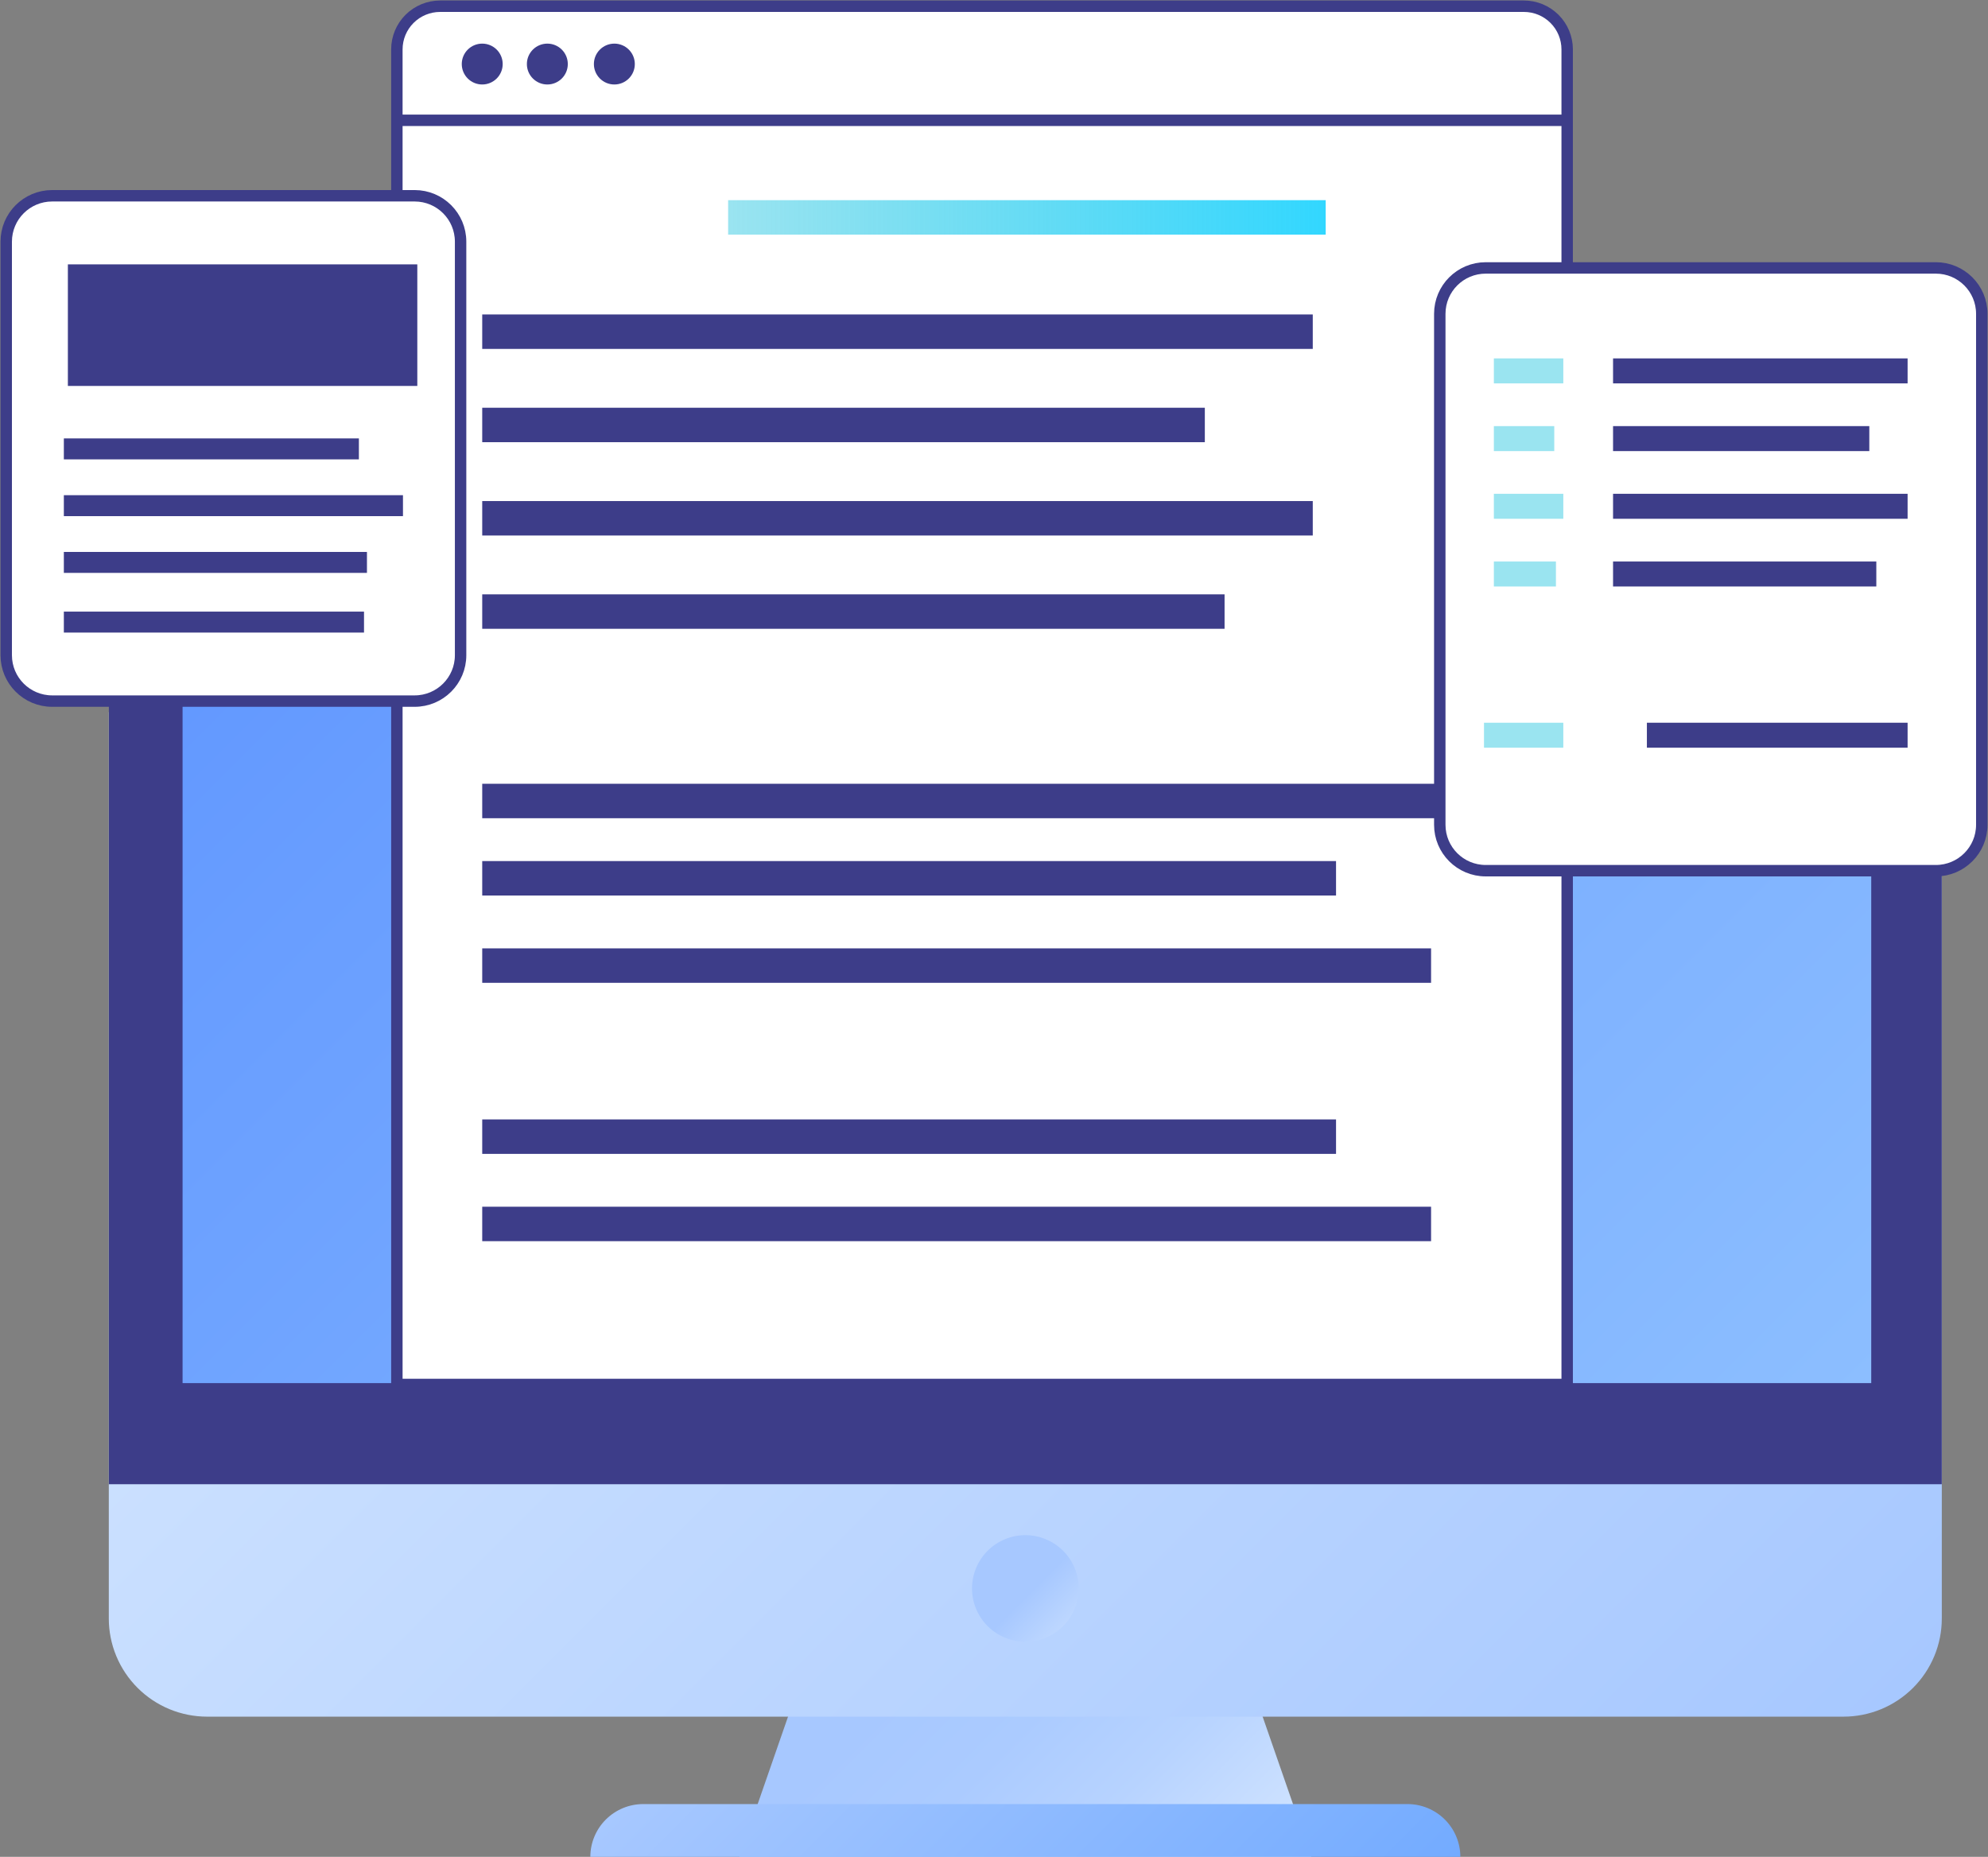 <svg width="348" height="325" viewBox="0 0 348 325" fill="none" xmlns="http://www.w3.org/2000/svg">
<rect x="0" y="0" width="348" height="325" fill="#808080" stroke="none"/>
<g clip-path="url(#clip0_13_226)">
<path d="M229.547 325H129.425L146.64 275.438H212.331L229.547 325Z" fill="url(#paint0_linear_13_226)"/>
<path d="M19.059 124.645H339.913V283.282C339.913 285.539 339.469 287.774 338.604 289.859C337.739 291.944 336.471 293.839 334.873 295.435C333.275 297.031 331.377 298.296 329.289 299.16C327.2 300.023 324.962 300.467 322.701 300.467H36.261C34.001 300.467 31.762 300.023 29.674 299.16C27.585 298.297 25.687 297.031 24.088 295.435C22.49 293.839 21.221 291.945 20.356 289.859C19.491 287.774 19.046 285.539 19.046 283.282V124.645H19.059Z" fill="url(#paint1_linear_13_226)"/>
<path d="M36.261 75.396H322.688C327.254 75.396 331.632 77.207 334.86 80.429C338.089 83.652 339.903 88.023 339.904 92.581V259.78H19.059V92.559C19.065 88.007 20.879 83.643 24.105 80.425C27.33 77.207 31.702 75.398 36.261 75.396Z" fill="#3D3D89"/>
<path d="M327.56 92.716H31.961V242.086H327.56V92.716Z" fill="url(#paint2_linear_13_226)"/>
<path d="M183.065 286.639C187.83 284.669 190.092 279.215 188.119 274.458C186.145 269.7 180.683 267.441 175.918 269.412C171.154 271.382 168.891 276.836 170.865 281.593C172.838 286.351 178.301 288.61 183.065 286.639Z" fill="url(#paint3_linear_13_226)"/>
<path d="M255.647 325.004H103.338C103.34 322.554 104.316 320.205 106.053 318.473C107.789 316.741 110.143 315.768 112.597 315.768H246.366C247.582 315.767 248.786 316.005 249.91 316.468C251.034 316.932 252.055 317.612 252.916 318.47C253.776 319.327 254.459 320.346 254.926 321.467C255.392 322.588 255.633 323.79 255.634 325.004H255.647Z" fill="url(#paint4_linear_13_226)"/>
<path d="M77.046 1.088H266.762C268.771 1.088 270.697 1.884 272.117 3.302C273.538 4.72 274.335 6.644 274.335 8.649V242.33H69.473V8.649C69.473 6.644 70.27 4.72 71.691 3.302C73.111 1.884 75.037 1.088 77.046 1.088Z" fill="white" stroke="#3D3D89" stroke-width="2" stroke-miterlimit="10"/>
<path d="M69.473 21.057H274.335" stroke="#3D3D89" stroke-width="2" stroke-miterlimit="10"/>
<path d="M233.874 150.714H84.414V156.744H233.874V150.714Z" fill="#3D3D89"/>
<path d="M262.937 137.184H84.414V143.214H262.937V137.184Z" fill="#3D3D89"/>
<path d="M250.51 165.994H84.414V172.023H250.51V165.994Z" fill="#3D3D89"/>
<path d="M232.065 35.035H127.46V41.066H232.065V35.035Z" fill="url(#paint5_linear_13_226)"/>
<path d="M229.8 55.04H84.414V61.07H229.8V55.04Z" fill="#3D3D89"/>
<path d="M210.906 71.368H84.414V77.397H210.906V71.368Z" fill="#3D3D89"/>
<path d="M229.8 87.7H84.414V93.73H229.8V87.7Z" fill="#3D3D89"/>
<path d="M214.362 104.028H84.414V110.058H214.362V104.028Z" fill="#3D3D89"/>
<path d="M233.874 195.934H84.414V201.964H233.874V195.934Z" fill="#3D3D89"/>
<path d="M250.51 211.214H84.414V217.244H250.51V211.214Z" fill="#3D3D89"/>
<path d="M84.414 14.788C86.392 14.788 87.996 13.187 87.996 11.211C87.996 9.236 86.392 7.635 84.414 7.635C82.436 7.635 80.832 9.236 80.832 11.211C80.832 13.187 82.436 14.788 84.414 14.788Z" fill="#3D3D89"/>
<path d="M95.813 14.788C97.791 14.788 99.394 13.187 99.394 11.211C99.394 9.236 97.791 7.635 95.813 7.635C93.835 7.635 92.231 9.236 92.231 11.211C92.231 13.187 93.835 14.788 95.813 14.788Z" fill="#3D3D89"/>
<path d="M107.542 14.788C109.521 14.788 111.124 13.187 111.124 11.211C111.124 9.236 109.521 7.635 107.542 7.635C105.564 7.635 103.961 9.236 103.961 11.211C103.961 13.187 105.564 14.788 107.542 14.788Z" fill="#3D3D89"/>
<path d="M338.867 46.895H260.078C255.636 46.895 252.035 50.491 252.035 54.927V144.367C252.035 148.802 255.636 152.398 260.078 152.398H338.867C343.31 152.398 346.911 148.802 346.911 144.367V54.927C346.911 50.491 343.31 46.895 338.867 46.895Z" fill="white" stroke="#3D3D89" stroke-width="2" stroke-miterlimit="10"/>
<path d="M333.926 62.732H282.366V67.104H333.926V62.732Z" fill="#3D3D89"/>
<path d="M327.224 74.583H282.366V78.955H327.224V74.583Z" fill="#3D3D89"/>
<path d="M333.926 86.429H282.366V90.802H333.926V86.429Z" fill="#3D3D89"/>
<path d="M328.449 98.281H282.366V102.653H328.449V98.281Z" fill="#3D3D89"/>
<path d="M333.926 126.499H288.288V130.871H333.926V126.499Z" fill="#3D3D89"/>
<path d="M273.656 62.732H261.503V67.104H273.656V62.732Z" fill="url(#paint6_linear_13_226)"/>
<path d="M272.074 74.583H261.503V78.955H272.074V74.583Z" fill="url(#paint7_linear_13_226)"/>
<path d="M273.656 86.429H261.503V90.802H273.656V86.429Z" fill="url(#paint8_linear_13_226)"/>
<path d="M272.366 98.281H261.503V102.653H272.366V98.281Z" fill="url(#paint9_linear_13_226)"/>
<path d="M273.656 126.499H259.773V130.871H273.656V126.499Z" fill="url(#paint10_linear_13_226)"/>
<path d="M72.584 34.266H9.133C4.691 34.266 1.089 37.861 1.089 42.297V114.682C1.089 119.118 4.691 122.714 9.133 122.714H72.584C77.026 122.714 80.627 119.118 80.627 114.682V42.297C80.627 37.861 77.026 34.266 72.584 34.266Z" fill="white" stroke="#3D3D89" stroke-width="2" stroke-miterlimit="10"/>
<path d="M62.824 76.736H11.177V80.404H62.824V76.736Z" fill="#3D3D89"/>
<path d="M73.05 46.273H11.882V67.552H73.05V46.273Z" fill="#3D3D89"/>
<path d="M70.54 86.673H11.177V90.341H70.54V86.673Z" fill="#3D3D89"/>
<path d="M64.235 96.606H11.177V100.273H64.235V96.606Z" fill="#3D3D89"/>
<path d="M63.721 107.051H11.177V110.719H63.721V107.051Z" fill="#3D3D89"/>
</g>
<defs>
<linearGradient id="paint0_linear_13_226" x1="146.349" y1="275.729" x2="212.521" y2="342.004" gradientUnits="userSpaceOnUse">
<stop offset="0.23" stop-color="#A7C8FF"/>
<stop offset="0.45" stop-color="#ABCBFF"/>
<stop offset="0.67" stop-color="#B7D3FF"/>
<stop offset="0.89" stop-color="#CBE0FF"/>
<stop offset="1" stop-color="#D8E9FF"/>
</linearGradient>
<linearGradient id="paint1_linear_13_226" x1="57.765" y1="85.986" x2="300.825" y2="329.432" gradientUnits="userSpaceOnUse">
<stop stop-color="#D8E9FF"/>
<stop offset="1" stop-color="#A7C8FF"/>
</linearGradient>
<linearGradient id="paint2_linear_13_226" x1="68.462" y1="56.275" x2="290.722" y2="278.872" gradientUnits="userSpaceOnUse">
<stop stop-color="#6096FF"/>
<stop offset="1" stop-color="#8CBEFF"/>
</linearGradient>
<linearGradient id="paint3_linear_13_226" x1="167.642" y1="291.346" x2="180.785" y2="304.47" gradientUnits="userSpaceOnUse">
<stop stop-color="#A7C8FF"/>
<stop offset="1" stop-color="#D8E9FF"/>
</linearGradient>
<linearGradient id="paint4_linear_13_226" x1="140.453" y1="284.117" x2="218.411" y2="362.187" gradientUnits="userSpaceOnUse">
<stop stop-color="#A7C8FF"/>
<stop offset="1" stop-color="#73ABFF"/>
</linearGradient>
<linearGradient id="paint5_linear_13_226" x1="127.46" y1="38.046" x2="232.065" y2="38.046" gradientUnits="userSpaceOnUse">
<stop stop-color="#35C9E2" stop-opacity="0.5"/>
<stop offset="1" stop-color="#32D7FF"/>
</linearGradient>
<linearGradient id="paint6_linear_13_226" x1="7554.82" y1="715.177" x2="7893.76" y2="715.177" gradientUnits="userSpaceOnUse">
<stop stop-color="#35C9E2" stop-opacity="0.5"/>
<stop offset="1" stop-color="#32D7FF"/>
</linearGradient>
<linearGradient id="paint7_linear_13_226" x1="6605.55" y1="846.087" x2="6862.1" y2="846.087" gradientUnits="userSpaceOnUse">
<stop stop-color="#35C9E2" stop-opacity="0.5"/>
<stop offset="1" stop-color="#32D7FF"/>
</linearGradient>
<linearGradient id="paint8_linear_13_226" x1="7554.82" y1="977.037" x2="7893.76" y2="977.037" gradientUnits="userSpaceOnUse">
<stop stop-color="#35C9E2" stop-opacity="0.5"/>
<stop offset="1" stop-color="#32D7FF"/>
</linearGradient>
<linearGradient id="paint9_linear_13_226" x1="6780.77" y1="1107.94" x2="7051.58" y2="1107.94" gradientUnits="userSpaceOnUse">
<stop stop-color="#35C9E2" stop-opacity="0.5"/>
<stop offset="1" stop-color="#32D7FF"/>
</linearGradient>
<linearGradient id="paint10_linear_13_226" x1="8536.17" y1="1419.8" x2="8978.47" y2="1419.8" gradientUnits="userSpaceOnUse">
<stop stop-color="#35C9E2" stop-opacity="0.5"/>
<stop offset="1" stop-color="#32D7FF"/>
</linearGradient>
<clipPath id="clip0_13_226">
<rect width="348" height="325" fill="white"/>
</clipPath>
</defs>
</svg>
